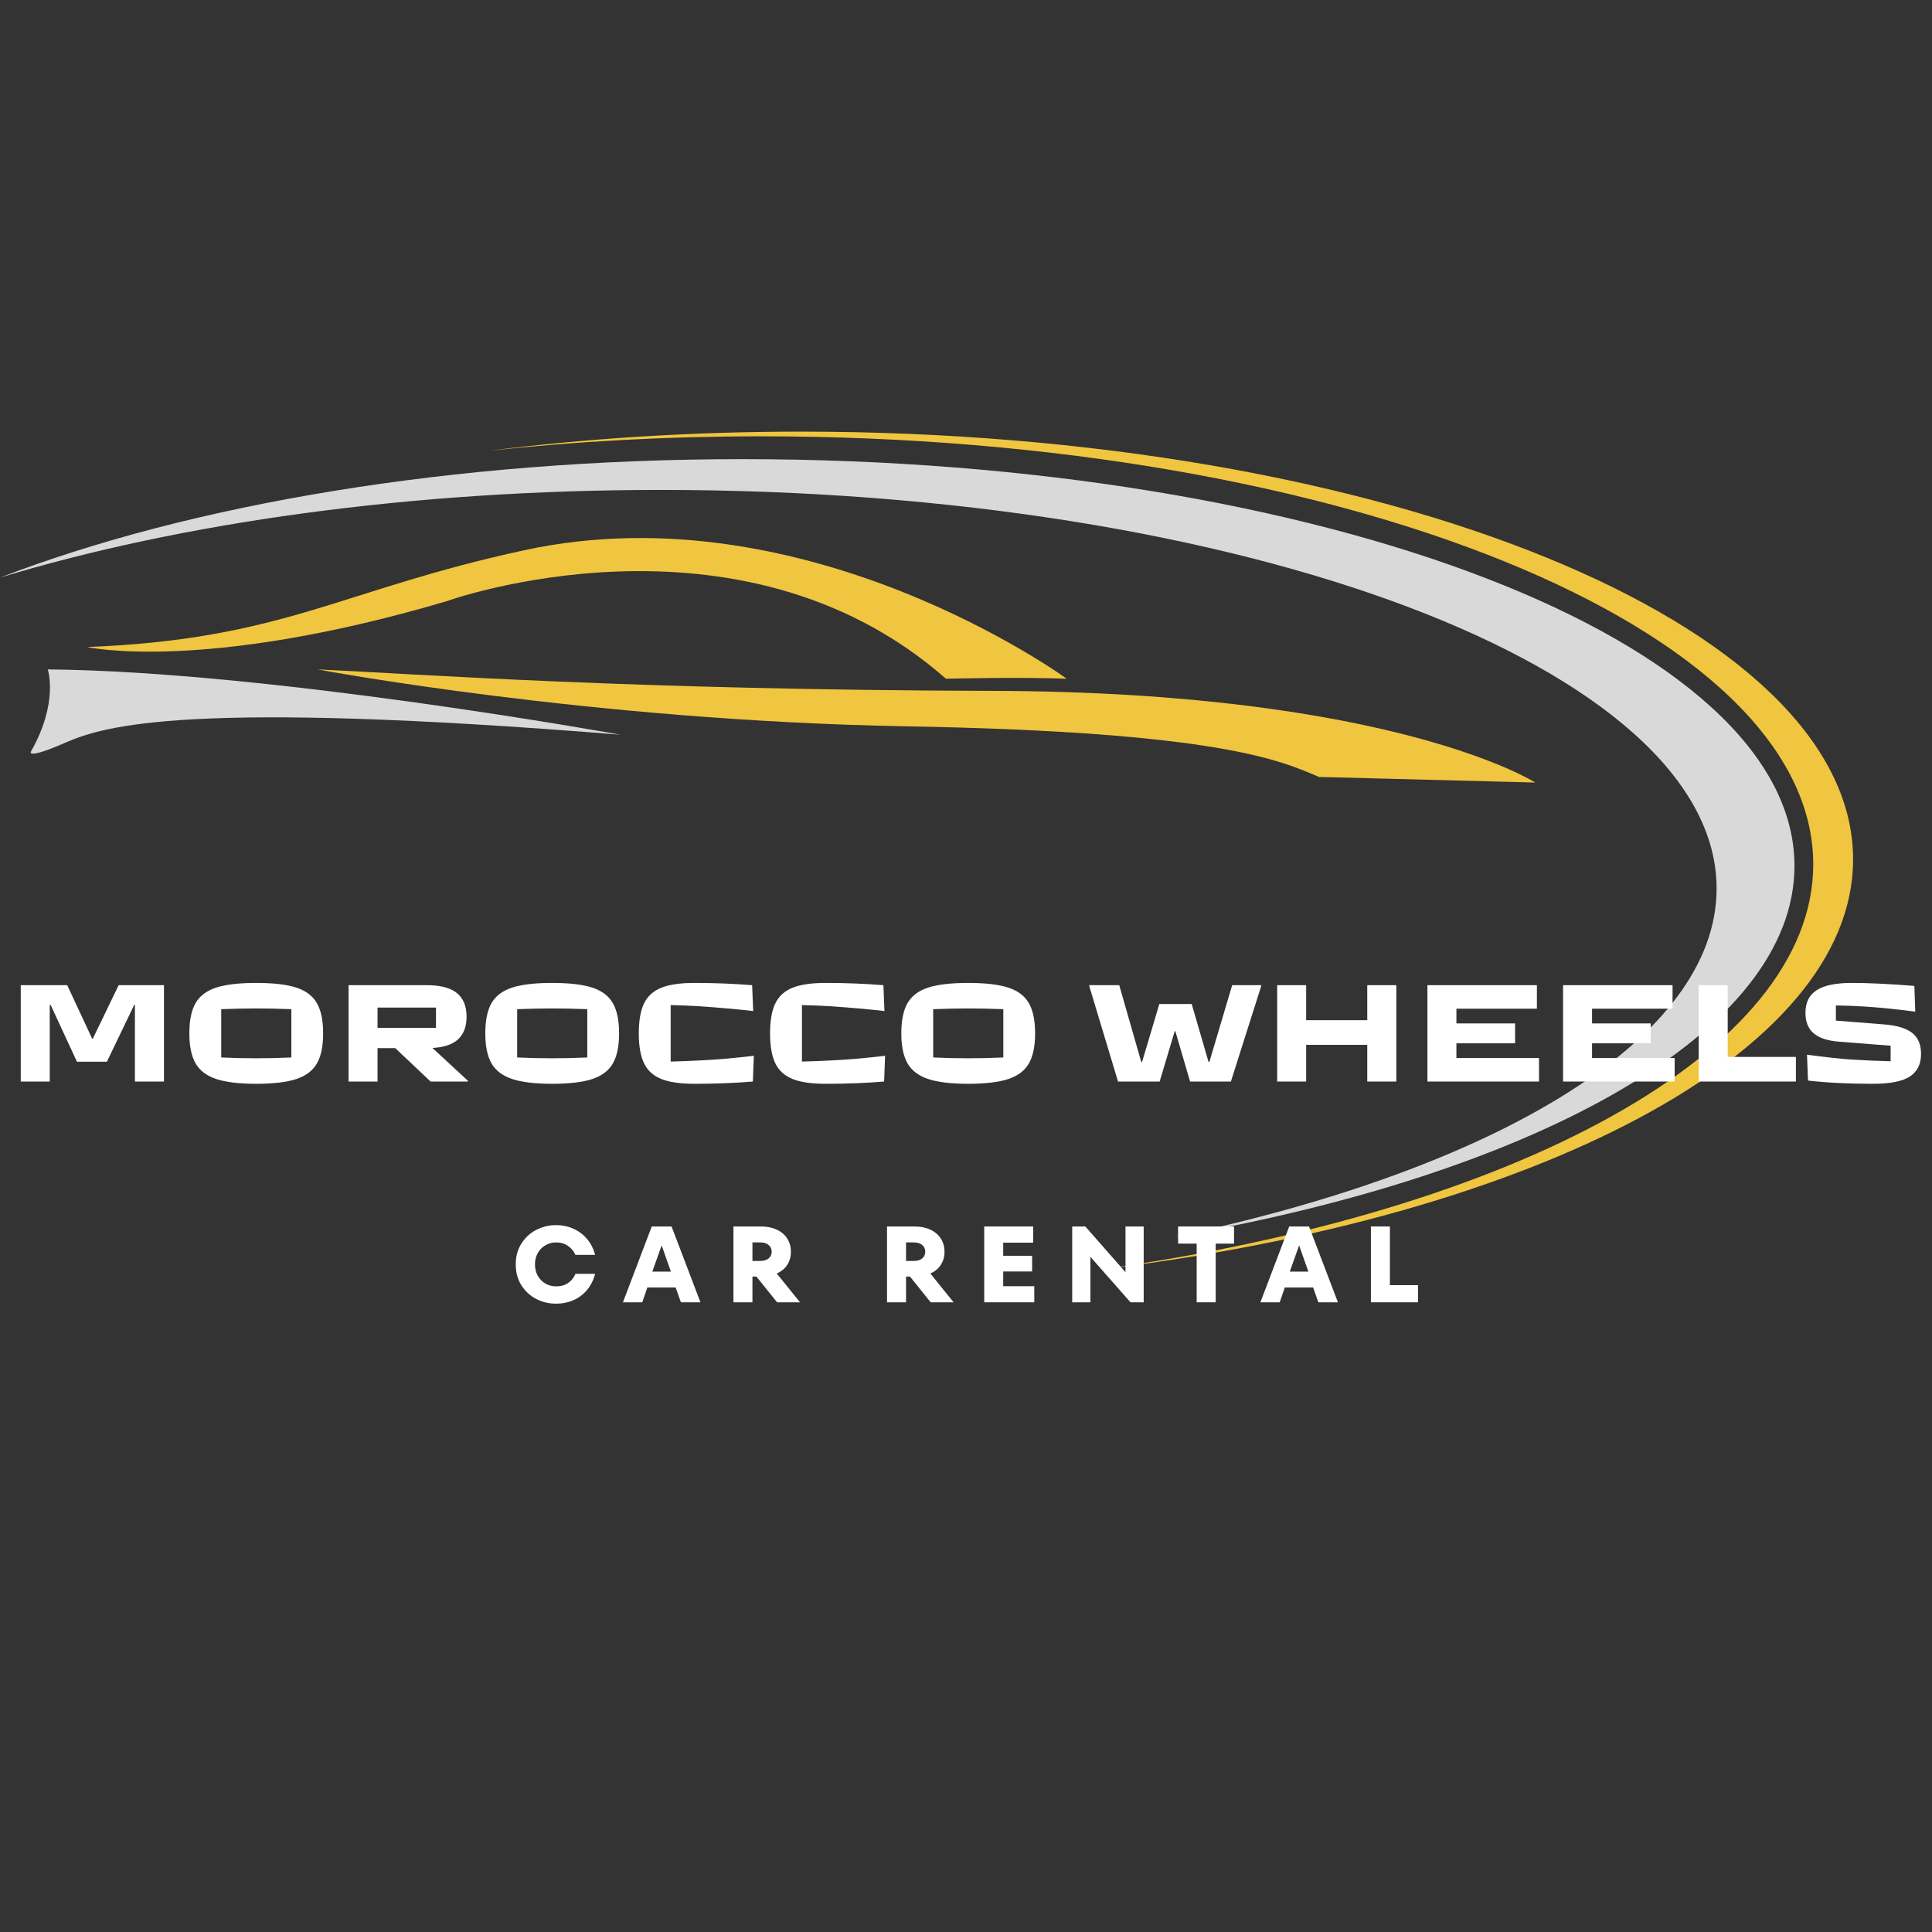 <svg xmlns="http://www.w3.org/2000/svg" xmlns:xlink="http://www.w3.org/1999/xlink" width="500" zoomAndPan="magnify" viewBox="0 0 375 375" height="500" preserveAspectRatio="xMidYMid meet" version="1.2"><rect x="0" y="0" width="375" height="375" fill="#333333" stroke="none"/><defs><clipPath id="3afd2821a7"><path d="M 94 83.762 L 360 83.762 L 360 246.512 L 94 246.512 Z M 94 83.762 "/></clipPath></defs><g id="eb03acc29a"><path style=" stroke:none;fill-rule:nonzero;fill:#d9d9d9;fill-opacity:1;" d="M 9.27 129.934 C 9.27 129.934 11.438 136.328 6.012 145.859 C 6.012 145.859 4.926 147.551 12.648 144.168 C 20.367 140.793 36.777 135.844 120.391 142.602 C 120.391 142.602 52.461 130.297 9.27 129.934 Z M 9.27 129.934 "/><path style=" stroke:none;fill-rule:nonzero;fill:#f0c540;fill-opacity:1;" d="M 61.629 129.934 C 61.629 129.934 114.656 139.887 175.738 140.973 C 236.82 142.055 248.645 147.668 256.004 150.805 L 297.992 151.891 C 297.992 151.891 270.586 134.297 192.48 134.094 C 123.043 133.914 81.176 130.836 61.629 129.934 Z M 61.629 129.934 "/><path style=" stroke:none;fill-rule:nonzero;fill:#f0c540;fill-opacity:1;" d="M 16.926 125.59 C 16.926 125.59 39.367 130.656 86.605 116.719 C 86.605 116.719 143.25 96.27 183.609 131.742 C 183.609 131.742 197.996 131.379 207.047 131.742 C 207.047 131.742 156.676 94.953 101.898 106.77 C 66.094 114.488 55.246 124.078 16.926 125.59 Z M 16.926 125.59 "/><g clip-rule="nonzero" clip-path="url(#3afd2821a7)"><path style=" stroke:none;fill-rule:nonzero;fill:#f0c540;fill-opacity:1;" d="M 155.453 83.781 C 134.363 83.781 114.02 85.082 94.883 87.496 C 111.734 85.664 129.441 84.688 147.715 84.688 C 260.508 84.688 351.949 121.879 351.949 167.758 C 351.949 204.32 293.871 235.363 213.191 246.465 C 297.867 236.34 359.684 204.508 359.684 166.805 C 359.688 120.957 268.25 83.781 155.453 83.781 Z M 155.453 83.781 "/></g><path style=" stroke:none;fill-rule:nonzero;fill:#d9d9d9;fill-opacity:1;" d="M 144.066 89.121 C 87.844 89.121 36.93 97.902 -0.004 112.113 C 35.105 101.465 79.707 95.094 128.25 95.094 C 241.434 95.094 333.191 129.734 333.191 172.461 C 333.191 201.555 290.656 226.895 227.785 240.109 C 298.836 227.75 348.305 200.145 348.305 168.074 C 348.301 124.473 256.859 89.121 144.066 89.121 Z M 144.066 89.121 "/><g style="fill:#ffffff;fill-opacity:1;"><g transform="translate(0.998, 209.926)"><path style="stroke:none" d="M 8.656 0 L 3.031 0 L 3.031 -18.703 L 12.047 -18.703 L 16.891 -8.312 L 17.016 -8.312 L 22.031 -18.703 L 30.828 -18.703 L 30.828 0 L 25.188 0 L 25.188 -14.875 L 25.047 -14.875 L 19.75 -3.844 L 13.938 -3.844 L 8.828 -14.875 L 8.656 -14.875 Z M 8.656 0 "/></g></g><g style="fill:#ffffff;fill-opacity:1;"><g transform="translate(34.832, 209.926)"><path style="stroke:none" d="M 14.906 0.438 C 11.602 0.438 9.02 0.129 7.156 -0.484 C 5.301 -1.098 3.961 -2.102 3.141 -3.5 C 2.328 -4.906 1.922 -6.852 1.922 -9.344 C 1.922 -11.863 2.32 -13.82 3.125 -15.219 C 3.938 -16.625 5.27 -17.629 7.125 -18.234 C 8.988 -18.836 11.582 -19.141 14.906 -19.141 C 18.219 -19.141 20.805 -18.836 22.672 -18.234 C 24.535 -17.629 25.867 -16.625 26.672 -15.219 C 27.484 -13.82 27.891 -11.863 27.891 -9.344 C 27.891 -6.852 27.484 -4.906 26.672 -3.5 C 25.867 -2.102 24.535 -1.098 22.672 -0.484 C 20.805 0.129 18.219 0.438 14.906 0.438 Z M 14.906 -4.516 C 17.176 -4.516 19.445 -4.566 21.719 -4.672 L 21.719 -14.047 C 19.195 -14.141 16.926 -14.188 14.906 -14.188 C 12.883 -14.188 10.617 -14.141 8.109 -14.047 L 8.109 -4.672 C 10.367 -4.566 12.633 -4.516 14.906 -4.516 Z M 14.906 -4.516 "/></g></g><g style="fill:#ffffff;fill-opacity:1;"><g transform="translate(64.625, 209.926)"><path style="stroke:none" d="M 26.203 -0.141 L 26.203 0 L 18.953 0 L 12.094 -6.484 L 8.656 -6.484 L 8.656 0 L 3.031 0 L 3.031 -18.703 L 18.203 -18.703 C 20.859 -18.703 22.812 -18.191 24.062 -17.172 C 25.312 -16.148 25.938 -14.625 25.938 -12.594 C 25.938 -10.707 25.398 -9.254 24.328 -8.234 C 23.254 -7.211 21.582 -6.641 19.312 -6.516 Z M 20 -14.359 L 8.656 -14.359 L 8.656 -10.422 L 20 -10.422 Z M 20 -14.359 "/></g></g><g style="fill:#ffffff;fill-opacity:1;"><g transform="translate(92.275, 209.926)"><path style="stroke:none" d="M 14.906 0.438 C 11.602 0.438 9.02 0.129 7.156 -0.484 C 5.301 -1.098 3.961 -2.102 3.141 -3.5 C 2.328 -4.906 1.922 -6.852 1.922 -9.344 C 1.922 -11.863 2.32 -13.82 3.125 -15.219 C 3.938 -16.625 5.27 -17.629 7.125 -18.234 C 8.988 -18.836 11.582 -19.141 14.906 -19.141 C 18.219 -19.141 20.805 -18.836 22.672 -18.234 C 24.535 -17.629 25.867 -16.625 26.672 -15.219 C 27.484 -13.82 27.891 -11.863 27.891 -9.344 C 27.891 -6.852 27.484 -4.906 26.672 -3.5 C 25.867 -2.102 24.535 -1.098 22.672 -0.484 C 20.805 0.129 18.219 0.438 14.906 0.438 Z M 14.906 -4.516 C 17.176 -4.516 19.445 -4.566 21.719 -4.672 L 21.719 -14.047 C 19.195 -14.141 16.926 -14.188 14.906 -14.188 C 12.883 -14.188 10.617 -14.141 8.109 -14.047 L 8.109 -4.672 C 10.367 -4.566 12.633 -4.516 14.906 -4.516 Z M 14.906 -4.516 "/></g></g><g style="fill:#ffffff;fill-opacity:1;"><g transform="translate(122.068, 209.926)"><path style="stroke:none" d="M 12.734 0.438 C 9.984 0.438 7.832 0.125 6.281 -0.5 C 4.727 -1.125 3.613 -2.141 2.938 -3.547 C 2.258 -4.961 1.922 -6.895 1.922 -9.344 C 1.922 -11.82 2.258 -13.758 2.938 -15.156 C 3.613 -16.562 4.727 -17.578 6.281 -18.203 C 7.832 -18.828 9.984 -19.141 12.734 -19.141 C 16.617 -19.141 20.348 -18.992 23.922 -18.703 L 24.125 -13.688 C 20.988 -14.039 17.531 -14.348 13.75 -14.609 C 12.133 -14.711 10.254 -14.789 8.109 -14.844 L 8.109 -3.875 C 9.984 -3.926 11.863 -4 13.75 -4.094 C 16.906 -4.238 20.406 -4.539 24.25 -5 L 24.062 0 C 20.562 0.289 16.785 0.438 12.734 0.438 Z M 12.734 0.438 "/></g></g><g style="fill:#ffffff;fill-opacity:1;"><g transform="translate(147.546, 209.926)"><path style="stroke:none" d="M 12.734 0.438 C 9.984 0.438 7.832 0.125 6.281 -0.5 C 4.727 -1.125 3.613 -2.141 2.938 -3.547 C 2.258 -4.961 1.922 -6.895 1.922 -9.344 C 1.922 -11.82 2.258 -13.758 2.938 -15.156 C 3.613 -16.562 4.727 -17.578 6.281 -18.203 C 7.832 -18.828 9.984 -19.141 12.734 -19.141 C 16.617 -19.141 20.348 -18.992 23.922 -18.703 L 24.125 -13.688 C 20.988 -14.039 17.531 -14.348 13.75 -14.609 C 12.133 -14.711 10.254 -14.789 8.109 -14.844 L 8.109 -3.875 C 9.984 -3.926 11.863 -4 13.75 -4.094 C 16.906 -4.238 20.406 -4.539 24.25 -5 L 24.062 0 C 20.562 0.289 16.785 0.438 12.734 0.438 Z M 12.734 0.438 "/></g></g><g style="fill:#ffffff;fill-opacity:1;"><g transform="translate(173.024, 209.926)"><path style="stroke:none" d="M 14.906 0.438 C 11.602 0.438 9.02 0.129 7.156 -0.484 C 5.301 -1.098 3.961 -2.102 3.141 -3.5 C 2.328 -4.906 1.922 -6.852 1.922 -9.344 C 1.922 -11.863 2.32 -13.82 3.125 -15.219 C 3.938 -16.625 5.27 -17.629 7.125 -18.234 C 8.988 -18.836 11.582 -19.141 14.906 -19.141 C 18.219 -19.141 20.805 -18.836 22.672 -18.234 C 24.535 -17.629 25.867 -16.625 26.672 -15.219 C 27.484 -13.82 27.891 -11.863 27.891 -9.344 C 27.891 -6.852 27.484 -4.906 26.672 -3.5 C 25.867 -2.102 24.535 -1.098 22.672 -0.484 C 20.805 0.129 18.219 0.438 14.906 0.438 Z M 14.906 -4.516 C 17.176 -4.516 19.445 -4.566 21.719 -4.672 L 21.719 -14.047 C 19.195 -14.141 16.926 -14.188 14.906 -14.188 C 12.883 -14.188 10.617 -14.141 8.109 -14.047 L 8.109 -4.672 C 10.367 -4.566 12.633 -4.516 14.906 -4.516 Z M 14.906 -4.516 "/></g></g><g style="fill:#ffffff;fill-opacity:1;"><g transform="translate(202.818, 209.926)"><path style="stroke:none" d=""/></g></g><g style="fill:#ffffff;fill-opacity:1;"><g transform="translate(211.338, 209.926)"><path style="stroke:none" d="M 13.75 0 L 5.672 0 L 0.078 -18.562 L 0.078 -18.703 L 5.906 -18.703 L 10.172 -3.828 L 10.344 -3.828 L 13.688 -15.047 L 19.969 -15.047 L 23.234 -3.828 L 23.406 -3.828 L 27.828 -18.703 L 33.469 -18.703 L 33.469 -18.562 L 27.578 0 L 19.656 0 L 16.797 -9.766 L 16.672 -9.766 Z M 13.75 0 "/></g></g><g style="fill:#ffffff;fill-opacity:1;"><g transform="translate(244.869, 209.926)"><path style="stroke:none" d="M 20.516 -11.906 L 20.516 -18.703 L 26.156 -18.703 L 26.156 0 L 20.516 0 L 20.516 -7.125 L 8.656 -7.125 L 8.656 0 L 3.031 0 L 3.031 -18.703 L 8.656 -18.703 L 8.656 -11.906 Z M 20.516 -11.906 "/></g></g><g style="fill:#ffffff;fill-opacity:1;"><g transform="translate(274.03, 209.926)"><path style="stroke:none" d="M 24.688 0 L 3.031 0 L 3.031 -18.703 L 24.281 -18.703 L 24.281 -14.141 L 8.656 -14.141 L 8.656 -11.281 L 20.047 -11.281 L 20.047 -7.422 L 8.656 -7.422 L 8.656 -4.562 L 24.688 -4.562 Z M 24.688 0 "/></g></g><g style="fill:#ffffff;fill-opacity:1;"><g transform="translate(300.36, 209.926)"><path style="stroke:none" d="M 24.688 0 L 3.031 0 L 3.031 -18.703 L 24.281 -18.703 L 24.281 -14.141 L 8.656 -14.141 L 8.656 -11.281 L 20.047 -11.281 L 20.047 -7.422 L 8.656 -7.422 L 8.656 -4.562 L 24.688 -4.562 Z M 24.688 0 "/></g></g><g style="fill:#ffffff;fill-opacity:1;"><g transform="translate(326.69, 209.926)"><path style="stroke:none" d="M 21.891 0 L 3.031 0 L 3.031 -18.703 L 8.656 -18.703 L 8.656 -4.781 L 21.891 -4.781 Z M 21.891 0 "/></g></g><g style="fill:#ffffff;fill-opacity:1;"><g transform="translate(349.063, 209.926)"><path style="stroke:none" d="M 14.469 0.438 C 9.664 0.438 5.469 0.227 1.875 -0.188 L 1.672 -5.203 C 5.285 -4.723 8.164 -4.41 10.312 -4.266 C 12.457 -4.129 14.988 -4.02 17.906 -3.938 L 17.906 -6.953 L 7.922 -7.734 C 5.68 -7.91 4.031 -8.453 2.969 -9.359 C 1.906 -10.266 1.375 -11.594 1.375 -13.344 C 1.375 -15.332 2.098 -16.797 3.547 -17.734 C 4.992 -18.672 7.273 -19.141 10.391 -19.141 C 13.66 -19.141 17.703 -18.945 22.516 -18.562 L 22.688 -13.562 C 19.145 -14.031 15.926 -14.359 13.031 -14.547 C 11.094 -14.672 9.176 -14.742 7.281 -14.766 L 7.281 -11.828 L 16.75 -11.078 C 19.188 -10.879 20.973 -10.328 22.109 -9.422 C 23.242 -8.523 23.812 -7.172 23.812 -5.359 C 23.812 -3.398 23.094 -1.941 21.656 -0.984 C 20.219 -0.035 17.82 0.438 14.469 0.438 Z M 14.469 0.438 "/></g></g><g style="fill:#ffffff;fill-opacity:1;"><g transform="translate(99.26, 252.777)"><path style="stroke:none" d="M 8.672 0.266 C 7.273 0.266 5.977 -0.047 4.781 -0.672 C 3.582 -1.305 2.625 -2.203 1.906 -3.359 C 1.195 -4.523 0.844 -5.859 0.844 -7.359 C 0.844 -8.859 1.195 -10.188 1.906 -11.344 C 2.625 -12.508 3.582 -13.406 4.781 -14.031 C 5.977 -14.664 7.273 -14.984 8.672 -14.984 C 9.879 -14.984 11 -14.75 12.031 -14.281 C 13.07 -13.82 13.957 -13.156 14.688 -12.281 C 15.426 -11.406 15.945 -10.379 16.25 -9.203 L 12.422 -9.203 C 12.109 -9.93 11.625 -10.516 10.969 -10.953 C 10.32 -11.398 9.566 -11.625 8.703 -11.625 C 7.93 -11.625 7.227 -11.438 6.594 -11.062 C 5.969 -10.695 5.473 -10.191 5.109 -9.547 C 4.754 -8.898 4.578 -8.172 4.578 -7.359 C 4.578 -6.547 4.754 -5.816 5.109 -5.172 C 5.473 -4.523 5.969 -4.016 6.594 -3.641 C 7.227 -3.273 7.93 -3.094 8.703 -3.094 C 9.598 -3.094 10.367 -3.312 11.016 -3.75 C 11.66 -4.188 12.133 -4.781 12.438 -5.531 L 16.25 -5.531 C 15.945 -4.332 15.43 -3.297 14.703 -2.422 C 13.984 -1.547 13.102 -0.879 12.062 -0.422 C 11.031 0.035 9.898 0.266 8.672 0.266 Z M 8.672 0.266 "/></g></g><g style="fill:#ffffff;fill-opacity:1;"><g transform="translate(120.771, 252.777)"><path style="stroke:none" d="M 15.188 0 L 11.391 0 L 10.375 -2.875 L 4.875 -2.875 L 3.891 0 L 0.141 0 L 5.734 -14.719 L 9.578 -14.719 Z M 5.844 -5.953 L 9.453 -5.953 L 7.656 -11.047 Z M 5.844 -5.953 "/></g></g><g style="fill:#ffffff;fill-opacity:1;"><g transform="translate(140.643, 252.777)"><path style="stroke:none" d="M 10.188 0 L 6.172 -5 L 5.406 -5 L 5.406 0 L 1.719 0 L 1.719 -14.719 L 7.109 -14.719 C 8.266 -14.719 9.273 -14.508 10.141 -14.094 C 11.016 -13.688 11.688 -13.113 12.156 -12.375 C 12.633 -11.633 12.875 -10.781 12.875 -9.812 C 12.875 -8.844 12.633 -7.992 12.156 -7.266 C 11.688 -6.535 11.008 -5.977 10.125 -5.594 L 14.641 0 Z M 5.406 -11.625 L 5.406 -8.031 L 6.938 -8.031 C 7.633 -8.031 8.176 -8.195 8.562 -8.531 C 8.945 -8.863 9.141 -9.289 9.141 -9.812 C 9.141 -10.344 8.945 -10.773 8.562 -11.109 C 8.176 -11.453 7.633 -11.625 6.938 -11.625 Z M 5.406 -11.625 "/></g></g><g style="fill:#ffffff;fill-opacity:1;"><g transform="translate(159.507, 252.777)"><path style="stroke:none" d=""/></g></g><g style="fill:#ffffff;fill-opacity:1;"><g transform="translate(170.453, 252.777)"><path style="stroke:none" d="M 10.188 0 L 6.172 -5 L 5.406 -5 L 5.406 0 L 1.719 0 L 1.719 -14.719 L 7.109 -14.719 C 8.266 -14.719 9.273 -14.508 10.141 -14.094 C 11.016 -13.688 11.688 -13.113 12.156 -12.375 C 12.633 -11.633 12.875 -10.781 12.875 -9.812 C 12.875 -8.844 12.633 -7.992 12.156 -7.266 C 11.688 -6.535 11.008 -5.977 10.125 -5.594 L 14.641 0 Z M 5.406 -11.625 L 5.406 -8.031 L 6.938 -8.031 C 7.633 -8.031 8.176 -8.195 8.562 -8.531 C 8.945 -8.863 9.141 -9.289 9.141 -9.812 C 9.141 -10.344 8.945 -10.773 8.562 -11.109 C 8.176 -11.453 7.633 -11.625 6.938 -11.625 Z M 5.406 -11.625 "/></g></g><g style="fill:#ffffff;fill-opacity:1;"><g transform="translate(189.317, 252.777)"><path style="stroke:none" d="M 5.406 -5.984 L 5.406 -3.125 L 11.438 -3.125 L 11.438 0 L 1.719 0 L 1.719 -14.719 L 11.219 -14.719 L 11.219 -11.578 L 5.406 -11.578 L 5.406 -9.031 L 11.016 -9.031 L 11.016 -5.984 Z M 5.406 -5.984 "/></g></g><g style="fill:#ffffff;fill-opacity:1;"><g transform="translate(206.396, 252.777)"><path style="stroke:none" d="M 12.062 -5.844 L 12.062 -14.719 L 15.594 -14.719 L 15.594 0 L 13.031 0 L 5.25 -8.828 L 5.25 0 L 1.719 0 L 1.719 -14.719 L 4.266 -14.719 Z M 12.062 -5.844 "/></g></g><g style="fill:#ffffff;fill-opacity:1;"><g transform="translate(228.243, 252.777)"><path style="stroke:none" d="M 7.719 0 L 4.031 0 L 4.031 -11.391 L 0.422 -11.391 L 0.422 -14.719 L 11.281 -14.719 L 11.281 -11.391 L 7.719 -11.391 Z M 7.719 0 "/></g></g><g style="fill:#ffffff;fill-opacity:1;"><g transform="translate(244.502, 252.777)"><path style="stroke:none" d="M 15.188 0 L 11.391 0 L 10.375 -2.875 L 4.875 -2.875 L 3.891 0 L 0.141 0 L 5.734 -14.719 L 9.578 -14.719 Z M 5.844 -5.953 L 9.453 -5.953 L 7.656 -11.047 Z M 5.844 -5.953 "/></g></g><g style="fill:#ffffff;fill-opacity:1;"><g transform="translate(264.374, 252.777)"><path style="stroke:none" d="M 10.859 0 L 1.719 0 L 1.719 -14.719 L 5.406 -14.719 L 5.406 -3.328 L 10.859 -3.328 Z M 10.859 0 "/></g></g></g></svg>